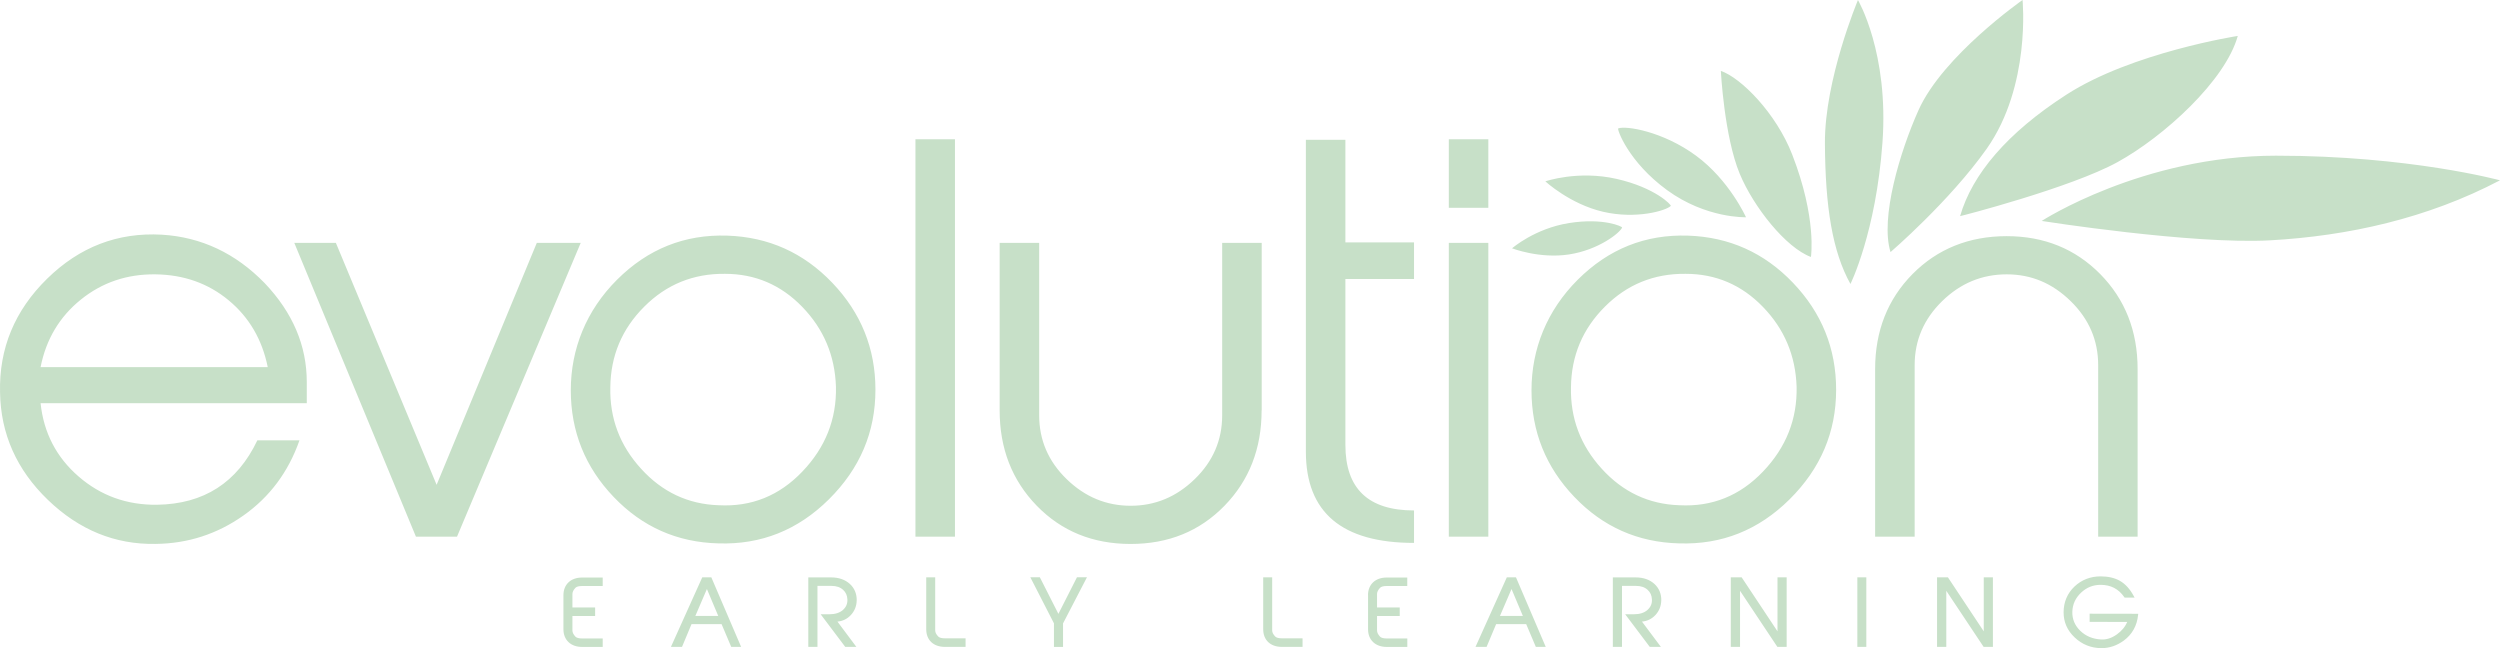 <svg width="270" height="70" viewBox="0 0 270 70" fill="none" xmlns="http://www.w3.org/2000/svg">
<path d="M4.383 43.548C4.719 46.739 6.087 49.376 8.481 51.455C10.876 53.533 13.701 54.552 16.957 54.514C22.012 54.439 25.622 52.121 27.795 47.555H32.343C31.145 50.971 29.125 53.679 26.28 55.683C23.436 57.687 20.275 58.709 16.792 58.742C12.414 58.818 8.538 57.231 5.169 53.984C1.799 50.737 0.076 46.865 0.005 42.379C-0.108 37.63 1.586 33.538 5.088 30.103C8.59 26.668 12.712 25.082 17.468 25.345C21.737 25.603 25.443 27.349 28.585 30.577C31.619 33.768 33.133 37.33 33.133 41.267V43.548H4.383ZM28.916 39.648C28.315 36.678 26.914 34.275 24.704 32.44C22.494 30.605 19.858 29.667 16.787 29.629C13.715 29.592 11.032 30.502 8.732 32.356C6.432 34.209 4.979 36.64 4.383 39.648H28.916ZM62.716 26.232H57.974L47.155 52.36L36.275 26.232H31.784L44.922 57.963H49.356L62.716 26.232ZM94.547 42.098C94.547 46.663 92.871 50.605 89.521 53.928C86.17 57.25 82.195 58.836 77.59 58.686C73.137 58.573 69.365 56.903 66.279 53.674C63.194 50.446 61.646 46.602 61.646 42.149C61.646 37.696 63.312 33.529 66.644 30.206C69.976 26.884 73.941 25.298 78.546 25.448C82.999 25.598 86.781 27.292 89.885 30.54C92.99 33.787 94.547 37.64 94.547 42.093V42.098ZM90.283 41.764C90.169 38.404 88.962 35.537 86.653 33.153C84.353 30.77 81.561 29.573 78.295 29.573C74.879 29.535 71.968 30.723 69.573 33.125C67.169 35.528 65.953 38.423 65.915 41.821C65.839 45.171 66.942 48.114 69.237 50.624C71.518 53.139 74.32 54.458 77.623 54.566C81.149 54.754 84.164 53.538 86.653 50.929C89.152 48.32 90.359 45.26 90.283 41.764ZM103.136 57.963V15.04H98.868V57.963H103.136ZM136.264 44.327V26.232H131.995V44.862C131.995 47.532 131.001 49.836 129.028 51.746C127.054 53.665 124.75 54.622 122.114 54.622C119.478 54.622 117.173 53.665 115.199 51.746C113.226 49.836 112.232 47.532 112.232 44.862V26.232H107.963V44.327C107.963 48.447 109.303 51.877 111.977 54.627C114.65 57.372 118.029 58.747 122.109 58.747C126.188 58.747 129.567 57.372 132.241 54.627C134.915 51.882 136.254 48.447 136.254 44.327H136.264ZM152.714 58.634V55.129C147.773 55.129 145.303 52.773 145.303 48.057V30.131H152.714V26.18H145.303V15.101H141.034V48.78C141.034 55.35 144.929 58.634 152.714 58.634ZM160.74 22.445H156.472V15.04H160.74V22.445ZM160.74 57.963H156.472V26.232H160.74V57.963ZM198.302 42.098C198.302 46.663 196.627 50.605 193.276 53.928C189.926 57.25 185.951 58.836 181.346 58.686C176.893 58.573 173.121 56.903 170.035 53.674C166.949 50.446 165.402 46.602 165.402 42.149C165.402 37.696 167.068 33.529 170.4 30.206C173.731 26.884 177.697 25.298 182.302 25.448C186.755 25.598 190.536 27.292 193.641 30.54C196.745 33.787 198.302 37.64 198.302 42.093V42.098ZM194.034 41.764C193.92 38.404 192.713 35.537 190.404 33.153C188.104 30.77 185.312 29.573 182.046 29.573C178.629 29.535 175.719 30.723 173.324 33.125C170.92 35.528 169.704 38.423 169.666 41.821C169.59 45.171 170.698 48.114 172.988 50.624C175.269 53.139 178.071 54.458 181.374 54.566C184.9 54.754 187.915 53.538 190.404 50.929C192.903 48.32 194.109 45.26 194.034 41.764ZM230.862 57.963V39.869C230.862 35.748 229.513 32.328 226.821 29.596C224.128 26.87 220.758 25.505 216.717 25.505C212.675 25.505 209.249 26.87 206.556 29.596C203.863 32.323 202.514 35.748 202.514 39.869V57.963H206.783V39.428C206.783 36.757 207.777 34.453 209.75 32.525C211.724 30.596 214.047 29.629 216.721 29.629C219.395 29.629 221.662 30.596 223.636 32.525C225.609 34.453 226.603 36.757 226.603 39.428V57.963H230.872H230.862ZM175.189 24.575C175.231 24.472 173.192 23.501 169.472 24.087C165.752 24.674 163.301 26.818 163.301 26.818C163.301 26.818 166.263 27.968 169.453 27.48C172.643 26.992 174.947 25.157 175.189 24.575ZM180.447 22.238C180.537 22.149 178.781 20.272 174.592 19.32C170.404 18.367 166.897 19.587 166.897 19.587C166.897 19.587 169.552 22.041 173.135 22.872C176.717 23.703 179.94 22.75 180.447 22.238ZM174.763 13.867C174.621 13.923 175.837 17.466 180.054 20.54C184.27 23.613 188.568 23.463 188.568 23.463C188.568 23.463 186.774 19.465 183.177 16.818C179.576 14.172 175.567 13.548 174.763 13.871V13.867ZM195.581 27.747C195.581 27.747 196.239 23.585 193.56 16.696C191.824 12.224 188.028 8.395 185.851 7.658C185.851 7.658 186.211 14.735 187.896 18.78C189.391 22.37 192.879 26.753 195.581 27.752V27.747ZM199.85 30.666C199.85 30.666 202.6 25.124 203.305 15.411C204.015 5.697 200.659 0.005 200.659 0.005C200.659 0.005 197.048 8.583 197.091 15.49C197.129 22.323 197.891 27.161 199.85 30.671V30.666ZM204.18 27.222C204.18 27.222 210.541 21.755 214.559 16.072C219.357 9.282 218.435 0 218.435 0C218.435 0 209.836 6.007 207.2 11.896C205.193 16.377 203.044 23.543 204.175 27.222H204.18ZM241.676 3.881C241.676 3.881 230.256 5.655 223.176 10.221C216.778 14.341 212.992 18.831 211.691 23.341C211.691 23.365 223.65 20.282 228.685 17.513C233.721 14.744 240.351 8.695 241.681 3.876L241.676 3.881ZM270 19.474C270 19.474 260.227 16.814 245.807 16.814C231.387 16.814 220.503 23.862 220.503 23.862C220.503 23.862 236.787 26.424 245.183 25.955C253.578 25.486 262.135 23.604 270 19.474ZM60.851 64.266V67.963C60.851 69.118 61.642 69.869 62.867 69.869H65.092V68.954H62.867C62.522 68.954 62.281 68.888 62.153 68.766C61.93 68.526 61.821 68.306 61.821 68.09V66.527H64.273V65.603H61.821V64.153C61.821 63.937 61.93 63.717 62.148 63.482C62.276 63.355 62.517 63.289 62.867 63.289H65.092V62.374H62.867C61.642 62.374 60.851 63.121 60.851 64.28V64.266ZM75.844 62.351L72.46 69.864H73.657L74.684 67.405H77.931L78.972 69.864H80.042L76.823 62.351H75.844ZM77.571 66.523H75.096L76.346 63.613L77.571 66.523ZM92.526 64.852C92.535 64.125 92.285 63.524 91.783 63.064C91.272 62.6 90.59 62.36 89.757 62.36H87.297V69.864H88.286V63.276H89.805C90.33 63.276 90.751 63.421 91.059 63.707C91.348 63.97 91.499 64.303 91.518 64.735C91.542 65.19 91.385 65.566 91.031 65.88C90.685 66.185 90.198 66.34 89.582 66.34H88.631L91.286 69.864H92.488L90.444 67.133C91.021 67.081 91.518 66.837 91.911 66.405C92.308 65.964 92.512 65.439 92.521 64.852H92.526ZM101.333 68.747C101.111 68.517 101.002 68.301 101.002 68.081V62.351H100.032V67.949C100.032 69.127 100.808 69.864 102.057 69.864H104.282V68.939H102.057C101.702 68.939 101.461 68.874 101.333 68.747ZM114.31 66.302L112.303 62.346H111.276L113.827 67.32V69.869H114.807V67.33L117.391 62.346H116.312L114.305 66.302H114.31ZM137.726 68.747C137.504 68.517 137.395 68.301 137.395 68.081V62.351H136.425V67.949C136.425 69.127 137.201 69.864 138.45 69.864H140.675V68.939H138.45C138.095 68.939 137.854 68.874 137.726 68.747ZM147.75 64.266V67.963C147.75 69.118 148.54 69.869 149.766 69.869H151.99V68.954H149.766C149.42 68.954 149.179 68.888 149.051 68.766C148.829 68.526 148.72 68.306 148.72 68.09V66.527H151.171V65.603H148.72V64.153C148.72 63.937 148.829 63.717 149.046 63.482C149.174 63.355 149.416 63.289 149.761 63.289H151.985V62.374H149.761C148.535 62.374 147.745 63.121 147.745 64.28L147.75 64.266ZM162.738 62.351L159.354 69.864H160.551L161.583 67.405H164.829L165.87 69.864H166.94L163.755 62.421L163.722 62.351H162.738ZM164.47 66.523H161.995L163.244 63.613L164.47 66.523ZM179.42 64.852C179.429 64.125 179.178 63.524 178.677 63.064C178.166 62.6 177.484 62.36 176.651 62.36H174.186V69.864H175.175V63.276H176.694C177.219 63.276 177.64 63.421 177.948 63.707C178.237 63.97 178.388 64.303 178.407 64.735C178.435 65.19 178.274 65.566 177.919 65.88C177.574 66.185 177.091 66.34 176.471 66.34H175.52L178.175 69.864H179.377L177.333 67.133C177.91 67.081 178.407 66.837 178.804 66.405C179.202 65.964 179.405 65.439 179.415 64.852H179.42ZM191.97 68.184L188.099 62.351H186.925V69.864H187.924V63.806L191.956 69.864H192.959V62.351H191.97V68.184ZM200.593 69.864H201.563V62.351H200.593V69.864ZM214.246 68.184L210.375 62.351H209.201V69.864H210.2V63.806L214.232 69.864H215.235V62.351H214.246V68.184ZM225.68 66.274V67.161L229.736 67.17C229.523 67.691 229.144 68.142 228.619 68.517C228.037 68.93 227.469 69.104 226.873 69.061C225.997 69.005 225.259 68.695 224.681 68.137C224.085 67.564 223.792 66.87 223.811 66.072C223.839 65.26 224.147 64.585 224.757 64.007C225.349 63.449 226.03 63.172 226.83 63.163H226.868C227.966 63.163 228.803 63.599 229.423 64.491L229.457 64.543H230.536L230.441 64.369C230.029 63.604 229.532 63.06 228.926 62.717C228.368 62.407 227.672 62.248 226.868 62.248C225.76 62.248 224.804 62.623 224.028 63.36C223.266 64.097 222.878 65.021 222.869 66.11C222.859 67.17 223.262 68.09 224.071 68.85C224.866 69.601 225.827 69.986 226.915 70H226.958C227.819 70 228.633 69.723 229.381 69.174C230.28 68.503 230.796 67.579 230.914 66.415L230.928 66.288L225.685 66.279L225.68 66.274Z" fill="#C7E0C8"/>
</svg>
